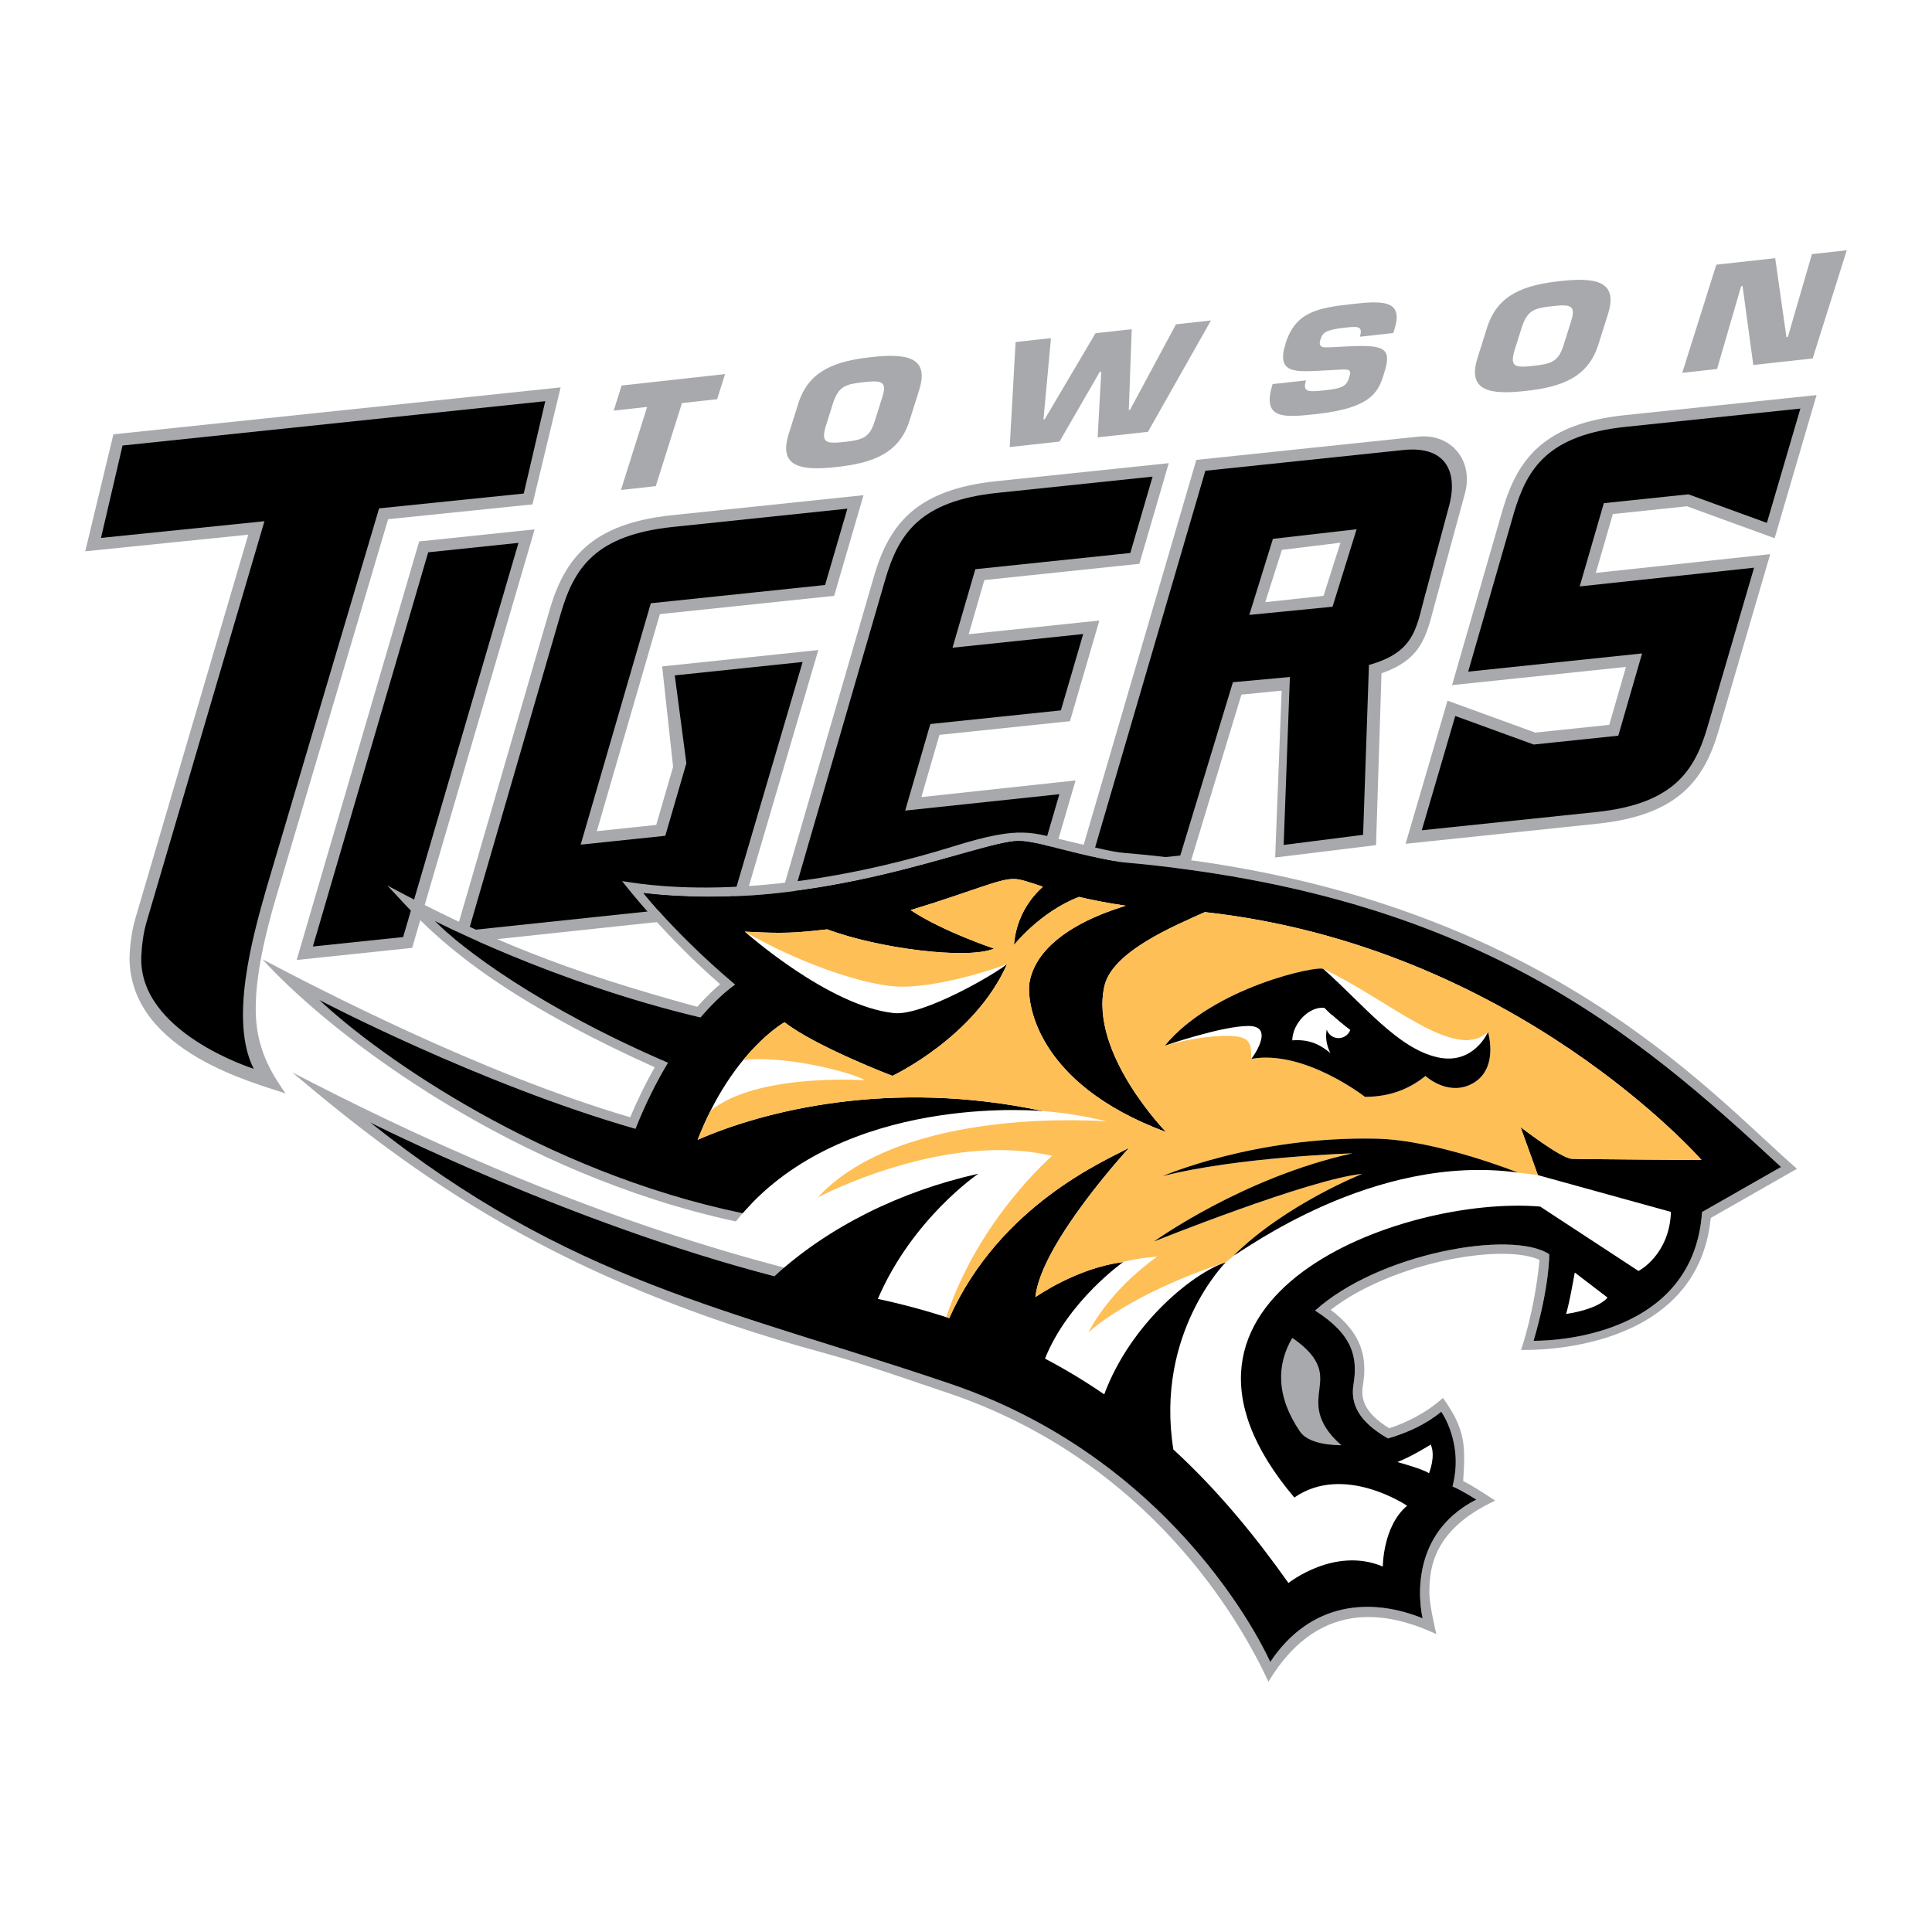 <?xml version="1.0" encoding="utf-8"?>
<!-- Generator: Adobe Illustrator 13.0.0, SVG Export Plug-In . SVG Version: 6.00 Build 14948)  -->
<!DOCTYPE svg PUBLIC "-//W3C//DTD SVG 1.0//EN" "http://www.w3.org/TR/2001/REC-SVG-20010904/DTD/svg10.dtd">
<svg version="1.0" id="Layer_1" xmlns="http://www.w3.org/2000/svg" xmlns:xlink="http://www.w3.org/1999/xlink" x="0px" y="0px"
	 width="192.756px" height="192.756px" viewBox="0 0 192.756 192.756" enable-background="new 0 0 192.756 192.756"
	 xml:space="preserve">
<g>
	<polygon fill-rule="evenodd" clip-rule="evenodd" fill="#FFFFFF" points="0,0 192.756,0 192.756,192.756 0,192.756 0,0 	"/>
	<path fill-rule="evenodd" clip-rule="evenodd" fill="#A7A9AC" d="M162.104,41.42c-8.04,0.839-10.68,4.359-12.17,9.385
		c-0.003,0.008-5.061,17.55-5.061,17.55s14.547-1.522,17.351-1.816c-0.541,1.875-1.391,4.81-1.669,5.779
		c-1.247,0.129-6.934,0.724-7.388,0.772c-0.477-0.172-8.747-3.185-8.747-3.185l-4.184,14.28l19.138-2.003
		c8.067-0.845,10.683-4.366,12.123-9.39l5.118-17.502c0,0-14.587,1.564-17.4,1.868c0.552-1.894,1.423-4.9,1.703-5.872
		c1.246-0.13,6.934-0.727,7.392-0.774c0.474,0.172,8.746,3.186,8.746,3.186l4.184-14.28L162.104,41.42L162.104,41.42z"/>
	<path fill-rule="evenodd" clip-rule="evenodd" d="M146.48,67.01l4.574-15.872c1.33-4.476,3.438-7.746,11.171-8.555l17.4-1.819
		l-3.344,11.405l-7.827-2.851l-8.439,0.883l-2.409,8.306l17.398-1.868l-4.631,15.828c-1.283,4.471-3.437,7.745-11.121,8.55
		l-17.401,1.821l3.341-11.406l7.827,2.851l8.439-0.883l2.373-8.207L146.48,67.01L146.48,67.01z"/>
	<path fill-rule="evenodd" clip-rule="evenodd" fill="#A7A9AC" d="M53.123,50.322l2.811-11.672l-44.618,4.682L8.504,55.003
		c0,0,13.494-1.376,16.266-1.658c-0.905,3.07-11.25,38.238-11.25,38.238c-0.333,1.132-0.519,2.315-0.588,3.72
		c-0.005,0.116-0.012,0.229-0.011,0.343c0.117,9.393,12.833,12.472,15.569,13.451c-0.981-1.447-2.831-3.965-2.967-7.848
		c-0.133-3.812,1.055-8.396,1.955-11.501l11.245-37.948L53.123,50.322L53.123,50.322z"/>
	<path fill-rule="evenodd" clip-rule="evenodd" d="M52.254,49.241l2.148-9.214l-42.176,4.424l-2.149,9.215l16.307-1.664
		L14.643,91.915c-0.352,1.197-0.486,2.348-0.541,3.448c-0.374,7.648,11.211,11.27,11.211,11.27
		c-2.436-4.807-0.151-13.056,1.273-18.021l11.238-37.893L52.254,49.241L52.254,49.241z"/>
	<polygon fill-rule="evenodd" clip-rule="evenodd" fill="#A7A9AC" points="41.121,94.57 53.342,52.815 41.82,54.02 29.6,95.777 
		41.121,94.57 	"/>
	<polygon fill-rule="evenodd" clip-rule="evenodd" points="40.222,93.489 51.729,54.162 42.722,55.104 31.214,94.432 40.222,93.489 
			"/>
	<path fill-rule="evenodd" clip-rule="evenodd" fill="#A7A9AC" d="M73.926,91.102l7.719-26.249l-15.581,1.635l1.091,10.022
		c0,0-1.553,5.343-1.685,5.792c-0.997,0.106-3.99,0.419-5.923,0.623c0.813-2.8,5.909-20.338,6.289-21.655
		c0.159-0.016,0.383-0.04,0.631-0.066l0,0l16.756-1.757l2.932-10.042L67.02,51.406c-8.038,0.841-10.678,4.359-12.17,9.387
		c-0.002,0.007-9.694,33.377-9.694,33.377L73.926,91.102L73.926,91.102z"/>
	<path fill-rule="evenodd" clip-rule="evenodd" d="M73.019,90.05l7.06-24.005l-12.757,1.339l1.158,8.762l-2.104,7.241l-8.441,0.883
		l6.996-24.083l17.388-1.821l2.224-7.616l-17.4,1.822c-7.733,0.807-9.842,4.078-11.17,8.554l-9.205,31.699L73.019,90.05
		L73.019,90.05z"/>
	<path fill-rule="evenodd" clip-rule="evenodd" fill="#A7A9AC" d="M98.844,57.808l14.831-1.557l2.932-10.042l-17.211,1.8
		c-8.038,0.841-10.678,4.359-12.17,9.387c-0.001,0.006-9.693,33.377-9.693,33.377l26.845-2.868l2.931-10.041l-15.385,1.663
		c0.259-0.897,0.96-3.307,1.803-6.209l13.024-1.365l2.931-10.042l-13.037,1.363c0.815-2.81,1.444-4.971,1.567-5.401
		C98.371,57.857,98.595,57.833,98.844,57.808L98.844,57.808z"/>
	<path fill-rule="evenodd" clip-rule="evenodd" d="M112.771,55.172l2.224-7.618l-15.477,1.619c-7.732,0.809-9.842,4.079-11.17,8.555
		l-9.205,31.699l24.328-2.572l2.223-7.618L90.31,80.873l2.509-8.637l13.026-1.362l2.224-7.617l-13.037,1.364l2.275-7.831
		L112.771,55.172L112.771,55.172z"/>
	<path fill-rule="evenodd" clip-rule="evenodd" fill="#A7A9AC" d="M141.513,43.563c-3.039,0.319-22.157,2.322-22.157,2.322
		l-12.221,41.756l11.521-1.206l5.201-17.134l4.011-0.395l-0.644,16.647l10.063-1.234l0.544-17.145
		c4.46-1.549,4.522-4.188,5.633-8.06l2.661-9.769C147.109,45.98,144.771,43.222,141.513,43.563L141.513,43.563L141.513,43.563z
		 M132.046,59.45l-5.812,0.628l1.664-5.218l5.84-0.714L132.046,59.45L132.046,59.45z"/>
	<path fill-rule="evenodd" clip-rule="evenodd" d="M140.011,44.899c-3.146,0.33-19.753,2.069-19.753,2.069l-11.509,39.329
		l9.008-0.943l5.251-17.288l5.684-0.522l-0.62,16.756l7.926-1.01l0.582-16.946c4.814-1.352,4.706-3.881,5.761-7.554l2.176-8.094
		C145.498,47.333,144.468,44.431,140.011,44.899L140.011,44.899L140.011,44.899z M132.948,60.533l-8.306,0.817L127,53.761
		l8.35-0.958L132.948,60.533L132.948,60.533z"/>
	<path fill-rule="evenodd" clip-rule="evenodd" fill="#FFFFFF" d="M151.702,112.443c0,0,4.022,3.117,5.116,3.168
		c1.088,0.049,12.94,0.12,12.94,0.12s-18.605-21.313-49.549-24.729c-3.091,1.392-9.25,3.941-10.025,7.395
		c-1.5,6.692,6.16,14.552,6.16,14.552c-13.234-4.91-13.917-13.221-13.635-14.901c0.49-2.92,3.369-5.764,9.603-7.685
		c-1.858-0.271-3.385-0.577-4.662-0.878c-3.883,1.496-6.486,4.799-6.486,4.799c0.119-1.623,0.772-3.915,2.884-5.817
		c-1.311-0.43-2.121-0.739-2.792-0.771c-1.525-0.071-3.886,1.12-10.401,3.104c3.2,2.135,8.324,3.84,8.324,3.84
		c-2.613,1.126-11.527,0-16.648-1.919c-3.169,0.36-4.327,0.44-8.22,0.228c0,0,8.336,7.437,14.882,8.128
		c2.875,0.304,10.123-3.905,11.286-4.901c-3.212,7.311-11.445,11.163-11.445,11.163s-7.655-2.921-10.763-5.35
		c0,0-5.226,2.89-8.667,11.729c6.458-2.838,19.176-6.153,34.509-2.854c0,0-18.285-1.831-28.991,9.068c0,0-2.383,2.408-3.552,4.797
		c0,0,6.325,1.776,6.561,1.836c5.243-4.511,12.104-7.812,19.475-9.458c0,0-6.56,4.437-10.027,12.487
		c2.507,0.535,4.875,1.183,7.124,1.92c5.056-11.322,15.668-15.761,17.947-16.995c0,0-8.82,9.558-9.349,14.898
		c0,0,4.129-2.931,8.755-3.498c0,0-5.501,3.885-7.798,9.633c2.097,1.103,4.062,2.298,5.909,3.566
		c2.675-7.181,8.961-12.153,12.127-13.181c0,0-7.08,7.077-5.229,18.68c4.549,4.183,8.261,8.774,11.484,13.323
		c0,0,4.599-3.679,9.412-1.642c0,0,0-4.043,2.426-6.067c0,0-6.295-4.263-11.252-0.819c-17.004-20.108,10.925-30.19,24.53-29.028
		l9.808,6.425c0,0,3.086-1.571,3.236-5.896l-13.277-3.669L151.702,112.443L151.702,112.443z"/>
	<path fill-rule="evenodd" clip-rule="evenodd" fill="#A7A9AC" d="M112.172,85.096c-1.385-0.115-3.41-0.673-5.388-1.126
		c-3.844-0.877-4.758-1.67-11.547,0.437c-19.973,6.201-31.931,3.643-33.17,3.501c0.679,0.867,4.438,5.633,9.783,10.285
		c-0.572,0.483-1.366,1.227-2.288,2.258c-13.3-3.648-20.745-6.669-30.924-12.106c3.13,3.235,7.816,9.641,26.685,18.136
		c-0.889,1.559-1.708,3.226-2.446,4.991c-15.032-4.429-31.347-12.955-36.7-15.767c7.349,8.043,25.437,21.471,47.237,26.158
		c0.361-0.44,0.681-0.817,0.681-0.817c-19.906-4.108-36.254-15.632-42.256-21.297c0,0,16.012,8.413,31.564,12.867
		c1.03-2.589,2.145-4.77,3.241-6.587c-12.754-5.478-20.655-11.443-23.292-14.174c0,0,11.904,6.188,26.535,9.651
		c1.991-2.321,3.451-3.272,3.451-3.272c-5.917-5.005-9.133-9.129-9.133-9.129c17.695,2.055,33.265-5.146,37.424-5.198
		c1.923-0.023,7.504,1.868,10.46,2.13c35.028,3.126,51.071,16.906,65.606,30.392l-7.88,4.496
		c-0.903,13.259-16.808,12.844-16.808,12.844c1.61-5.498,1.56-8.637,1.56-8.637c-3.739-2.46-17.031-0.106-23.357,5.623
		c3.787,2.415,4.271,4.676,3.828,7.376c-0.298,1.828,0.397,3.643,3.44,5.38c1.941-0.554,3.847-1.446,5.314-2.666
		c0,0,2.264,3.133,1.125,7.449c1.135,0.513,2.376,1.323,2.376,1.323c-7.409,3.757-5.353,11.843-5.353,11.843
		c-5.124-2.075-11.166-1.711-15.211,4.358c0,0-8.619-19.86-31.965-27.774c-22.115-7.499-37.877-10.125-57.854-26.075
		c0,0,19.862,10.046,40.355,15.359c0.246-0.225,0.736-0.582,1.051-0.838c-20.016-5.218-37.509-13.438-49.163-19.504
		c12.024,10.153,26.276,20.728,53.134,28.023c3.932,1.069,7.9,2.497,12.174,3.929c20.407,6.838,29.406,23.061,32.092,28.847
		c5.325-8.874,12.746-6.604,16.753-4.75c0,0-0.697-2.83-0.697-4.131c0-2.452,0.369-6.298,6.57-9.184
		c-1.371-0.896-2.251-1.468-3.197-1.958c0.214-3.497,0.279-5.073-2.018-8.291c-1.577,1.443-3.685,2.499-5.36,3.022
		c-2.619-1.6-2.822-3.059-2.634-4.213c0.451-2.756,0.004-5.179-3.204-7.599c6.09-4.726,17.141-6.687,20.833-4.98
		c-0.507,5.229-1.845,8.981-1.845,8.981c1.228,0.031,17.58,0.272,18.929-13.165c0.721-0.413,8.599-4.907,8.599-4.907
		C170.3,108.802,152.894,88.506,112.172,85.096L112.172,85.096z"/>
	<path fill-rule="evenodd" clip-rule="evenodd" d="M112.087,86.038c-2.956-0.263-8.537-2.153-10.458-2.13
		c-4.161,0.052-19.73,7.253-37.426,5.198c0,0,3.216,4.124,9.133,9.129c0,0-1.459,0.951-3.451,3.272
		c-14.631-3.463-26.535-9.651-26.535-9.651c2.637,2.73,10.536,8.696,23.292,14.174c-1.096,1.817-2.21,3.998-3.241,6.587
		c-15.552-4.454-31.564-12.867-31.564-12.867c6.002,5.665,22.351,17.188,42.256,21.297l1.029-1.116
		c10.706-10.899,28.991-9.068,28.991-9.068c-15.333-3.299-28.051,0.017-34.509,2.854c3.441-8.84,8.667-11.729,8.667-11.729
		c3.108,2.429,10.763,5.35,10.763,5.35s8.233-3.852,11.445-11.163c-1.163,0.996-8.411,5.205-11.286,4.901
		c-6.546-0.691-14.882-8.128-14.882-8.128c3.893,0.212,5.051,0.133,8.22-0.228c5.121,1.919,14.035,3.045,16.648,1.919
		c0,0-5.124-1.705-8.324-3.84c6.515-1.983,8.875-3.174,10.401-3.104c0.671,0.032,1.481,0.342,2.792,0.771
		c-2.111,1.903-2.765,4.194-2.884,5.817c0,0,2.604-3.303,6.486-4.799c1.277,0.301,2.804,0.607,4.662,0.878
		c-6.233,1.921-9.112,4.765-9.603,7.685c-0.282,1.681,0.4,9.991,13.635,14.901c0,0-7.66-7.859-6.16-14.552
		c0.775-3.454,6.935-6.003,10.025-7.395c30.943,3.415,49.549,24.729,49.549,24.729s-11.853-0.071-12.94-0.12
		c-1.094-0.051-5.116-3.168-5.116-3.168l1.731,4.798l13.277,3.669c-0.15,4.325-3.236,5.896-3.236,5.896l-9.808-6.425
		c-13.605-1.162-41.534,8.92-24.53,29.028c4.957-3.443,11.252,0.819,11.252,0.819c-2.426,2.024-2.426,6.067-2.426,6.067
		c-4.813-2.037-9.412,1.642-9.412,1.642c-3.224-4.549-6.936-9.141-11.484-13.323c-1.852-11.603,5.229-18.68,5.229-18.68
		c-3.166,1.027-9.452,6-12.127,13.181c-1.848-1.269-3.812-2.464-5.909-3.566c2.297-5.748,7.798-9.633,7.798-9.633
		c-4.626,0.567-8.755,3.498-8.755,3.498c0.528-5.341,9.349-14.898,9.349-14.898c-2.278,1.234-12.891,5.673-17.947,16.995
		c-2.249-0.737-4.617-1.385-7.124-1.92c3.467-8.051,10.027-12.487,10.027-12.487c-7.783,1.739-15.001,5.317-20.342,10.225
		c-20.495-5.313-40.355-15.359-40.355-15.359c19.977,15.95,35.739,18.576,57.854,26.075c23.346,7.914,31.966,27.774,31.966,27.774
		c4.046-6.069,10.087-6.434,15.21-4.358c0,0-2.057-8.086,5.353-11.843c0,0-1.241-0.811-2.375-1.323
		c1.14-4.316-1.125-7.449-1.125-7.449c-1.469,1.22-3.374,2.112-5.315,2.666c-3.042-1.737-3.737-3.552-3.44-5.38
		c0.443-2.7-0.041-4.961-3.828-7.376c6.326-5.729,19.618-8.083,23.357-5.623c0,0,0.053,3.139-1.56,8.637
		c0,0,15.906,0.415,16.808-12.844l7.881-4.496C163.158,102.943,147.115,89.164,112.087,86.038L112.087,86.038z"/>
	<path fill-rule="evenodd" clip-rule="evenodd" fill="#FEBF57" d="M169.759,115.731c0,0-18.605-21.313-49.549-24.729
		c-3.091,1.392-9.25,3.941-10.025,7.395c-1.5,6.692,6.16,14.552,6.16,14.552c-13.234-4.91-13.917-13.221-13.635-14.901
		c0.49-2.92,3.369-5.764,9.603-7.685c-1.858-0.271-3.385-0.577-4.662-0.878c-3.883,1.496-6.486,4.799-6.486,4.799
		c0.119-1.623,0.772-3.915,2.884-5.817c-1.311-0.43-2.121-0.739-2.792-0.771c-1.525-0.071-3.886,1.12-10.401,3.104
		c3.2,2.135,8.324,3.84,8.324,3.84c-2.613,1.126-11.527,0-16.648-1.919c-3.169,0.36-4.327,0.44-8.22,0.228
		c5.139,3.007,11.712,5.32,15.253,5.483c3.787,0.177,9.853-1.784,10.915-2.256c-3.212,7.311-11.445,11.163-11.445,11.163
		s-7.655-2.921-10.763-5.35c0,0-1.88,1.042-4.127,3.778c4.066-0.512,10.721,1.17,12.166,2.012c0,0-10.748-0.761-15.413,3.035
		c-0.448,0.888-0.883,1.853-1.292,2.904c6.446-2.833,19.131-6.142,34.427-2.871c2.104,0.171,4.243,0.501,6.395,1.037
		c0,0-20.263-1.694-28.845,7.589c0,0,12.61-6.7,23.384-4.148c0,0-7.33,6.293-10.564,16.093c0.029,0.01,0.058,0.021,0.084,0.031
		c0.073,0.021,0.147,0.044,0.219,0.065c5.056-11.322,15.668-15.761,17.947-16.995c0,0-8.82,9.558-9.349,14.898
		c0,0,3.986-2.822,8.512-3.461c2.129-0.533,3.618-0.567,3.618-0.567c-5.006,3.576-6.825,7.535-6.825,7.535s3.827-3.729,13.688-6.986
		c0.282-0.241,0.58-0.477,0.872-0.715c-0.036,0.021-0.07,0.039-0.093,0.05c5.203-5.133,12.84-8.152,12.84-8.152
		c-5.259,0.508-20.785,6.75-20.785,6.75s8.8-6.371,19.799-8.799c0,0-11.455,0.358-18.938,2.277c0,0,9.204-4.011,21.341-3.739
		c6.019,0.135,14.109,3.379,14.109,3.379c-0.538-0.072-1.076-0.125-1.609-0.167c1.125,0.105,2.305,0.248,3.604,0.421l-1.731-4.797
		c0,0,4.022,3.117,5.116,3.168C157.906,115.66,169.759,115.731,169.759,115.731L169.759,115.731L169.759,115.731z M146.612,108.251
		c-2.325,1.024-4.393-0.904-4.393-0.904c-1.39,1.136-3.326,2.086-6.04,2.086c0,0-6.043-4.729-11.325-3.792
		c-0.026-1.408,0.057-2.247-2.233-2.31c-1.492-0.043-4.192,0.31-6.398,0.992c4.794-5.843,15.347-8.055,15.815-7.641
		c6.71,3.208,13.185,9.32,16.421,6.281C148.459,102.963,149.66,106.906,146.612,108.251L146.612,108.251z"/>
	<path fill-rule="evenodd" clip-rule="evenodd" fill="#A7A9AC" d="M131.628,138.681c-0.133,1.186-0.538,3.128,2.207,5.513
		c-1.948-0.011-3.521-0.459-4.137-1.365c-2.415-3.555-2.325-6.701-0.766-9.351C132.133,135.668,131.782,137.315,131.628,138.681
		L131.628,138.681z"/>
	<path fill-rule="evenodd" clip-rule="evenodd" fill="#FFFFFF" d="M157.116,126.96c-0.215,1.157-0.508,2.886-0.864,4.133
		c0,0,3.095-0.399,4.131-1.634L157.116,126.96L157.116,126.96z"/>
	<path fill-rule="evenodd" clip-rule="evenodd" fill="#FFFFFF" d="M142.743,144.123c0,0-1.801,1.146-3.326,1.747
		c0,0,2.575,0.694,3.156,1.121C142.573,146.991,143.274,145.277,142.743,144.123L142.743,144.123z"/>
	<path fill-rule="evenodd" clip-rule="evenodd" d="M137.33,113.607c-12.137-0.271-21.341,3.739-21.341,3.739
		c7.483-1.919,18.938-2.277,18.938-2.277c-10.999,2.428-19.799,8.799-19.799,8.799s15.526-6.242,20.785-6.75
		c0,0-7.637,3.02-12.84,8.152c0.884-0.37,13.907-10.254,28.365-8.284C151.439,116.986,143.349,113.742,137.33,113.607
		L137.33,113.607z"/>
	<path fill-rule="evenodd" clip-rule="evenodd" fill="#FFFFFF" d="M132.038,96.682c3.936,3.474,7.386,7.926,11.411,8.811
		c3.59,0.787,5.01-2.53,5.01-2.53C145.223,106.002,138.748,99.89,132.038,96.682L132.038,96.682L132.038,96.682z M124.571,102.361
		c-2.669-0.008-8.349,1.962-8.349,1.962c2.206-0.683,4.906-1.035,6.398-0.992c2.29,0.062,2.207,0.901,2.233,2.31
		C124.854,105.641,127.326,102.369,124.571,102.361L124.571,102.361z"/>
	<path fill-rule="evenodd" clip-rule="evenodd" d="M116.223,104.323c4.794-5.843,15.347-8.055,15.815-7.641
		c3.936,3.474,7.386,7.926,11.411,8.811c3.59,0.787,5.01-2.53,5.01-2.53s1.201,3.943-1.847,5.288
		c-2.325,1.024-4.393-0.904-4.393-0.904c-1.39,1.136-3.326,2.086-6.04,2.086c0,0-6.043-4.729-11.325-3.792
		c0,0,2.472-3.271-0.283-3.279C121.902,102.354,116.223,104.323,116.223,104.323L116.223,104.323z"/>
	<path fill-rule="evenodd" clip-rule="evenodd" fill="#FFFFFF" d="M132.898,101.251c-0.008,0.005-0.015,0.013-0.024,0.02
		c-0.347-0.317-0.601-0.57-0.734-0.717c-1.487-0.172-3.166,1.495-3.212,3.243c1.879-0.146,2.927,0.558,3.81,1.27
		c-0.261-0.497-0.416-1.059-0.431-1.656c-0.005-0.236,0.022-0.465,0.058-0.69c0.168,0.494,0.632,0.852,1.183,0.852
		c0.537,0,0.992-0.341,1.169-0.813C133.976,102.197,133.367,101.677,132.898,101.251L132.898,101.251z"/>
	<polygon fill-rule="evenodd" clip-rule="evenodd" fill="#A7A9AC" points="65.428,48.501 61.953,48.885 64.565,40.598 
		61.229,40.966 62.019,38.462 72.338,37.323 71.549,39.827 68.04,40.214 65.428,48.501 	"/>
	<path fill-rule="evenodd" clip-rule="evenodd" fill="#A7A9AC" d="M84.257,44.09c-1.807,0.199-2.347,0.106-1.892-1.5l0.767-2.431
		c0.555-1.603,1.196-1.826,3.002-2.026c1.807-0.2,2.4-0.112,1.896,1.485l-0.767,2.432C86.757,43.661,86.064,43.89,84.257,44.09
		L84.257,44.09L84.257,44.09z M83.468,46.593c3.527-0.389,6.228-1.298,7.275-4.622l0.961-3.05c1.048-3.323-1.254-3.68-4.781-3.291
		c-3.526,0.389-6.228,1.298-7.275,4.622l-0.961,3.05C77.64,46.625,79.941,46.982,83.468,46.593L83.468,46.593z"/>
	<polygon fill-rule="evenodd" clip-rule="evenodd" fill="#A7A9AC" points="117.327,32.357 120.818,31.972 114.533,43.081 
		109.513,43.635 109.873,37.068 109.733,37.083 105.708,44.055 100.739,44.604 101.326,34.124 104.854,33.734 104.108,41.843 
		104.229,41.83 109.301,33.243 112.914,32.844 112.621,40.903 112.742,40.89 117.327,32.357 	"/>
	<path fill-rule="evenodd" clip-rule="evenodd" fill="#A7A9AC" d="M134.291,34.568c3.784-0.196,4.613,0.102,3.833,2.577
		c-0.562,1.784-1.028,3.53-6.762,4.163c-3.318,0.366-5.507,0.552-4.392-2.987l3.336-0.368c-0.354,1.122,0.097,1.184,1.799,0.996
		c1.633-0.18,2.199-0.326,2.485-1.232c0.294-0.935,0.099-0.899-1.507-0.806l-0.751,0.041c-3.155,0.168-5.036,0.39-4.062-2.704
		c0.976-3.094,3.141-3.527,6.547-3.903c2.849-0.314,5.268-0.54,4.328,2.438l-0.141,0.446l-3.335,0.368
		c0.349-1.108-0.207-1.046-1.598-0.893c-1.875,0.207-2.132,0.541-2.321,1.146c-0.272,0.863,0.222,0.836,1.125,0.792L134.291,34.568
		L134.291,34.568z"/>
	<path fill-rule="evenodd" clip-rule="evenodd" fill="#A7A9AC" d="M152.981,36.504c-1.807,0.2-2.347,0.106-1.892-1.499l0.767-2.432
		c0.555-1.603,1.195-1.827,3.003-2.026c1.807-0.199,2.4-0.112,1.896,1.485l-0.766,2.432
		C155.481,36.075,154.789,36.304,152.981,36.504L152.981,36.504L152.981,36.504z M152.192,39.007
		c3.527-0.389,6.228-1.298,7.275-4.622l0.962-3.05c1.048-3.323-1.255-3.68-4.781-3.291c-3.527,0.389-6.228,1.298-7.276,4.622
		l-0.961,3.05C146.364,39.04,148.666,39.396,152.192,39.007L152.192,39.007z"/>
	<polygon fill-rule="evenodd" clip-rule="evenodd" fill="#A7A9AC" points="171.312,36.813 167.838,37.197 171.239,26.406 
		177.111,25.758 178.234,33.633 178.374,33.618 180.777,25.354 184.252,24.97 180.85,35.761 174.926,36.415 173.855,28.534 
		173.716,28.549 171.312,36.813 	"/>
</g>
</svg>
